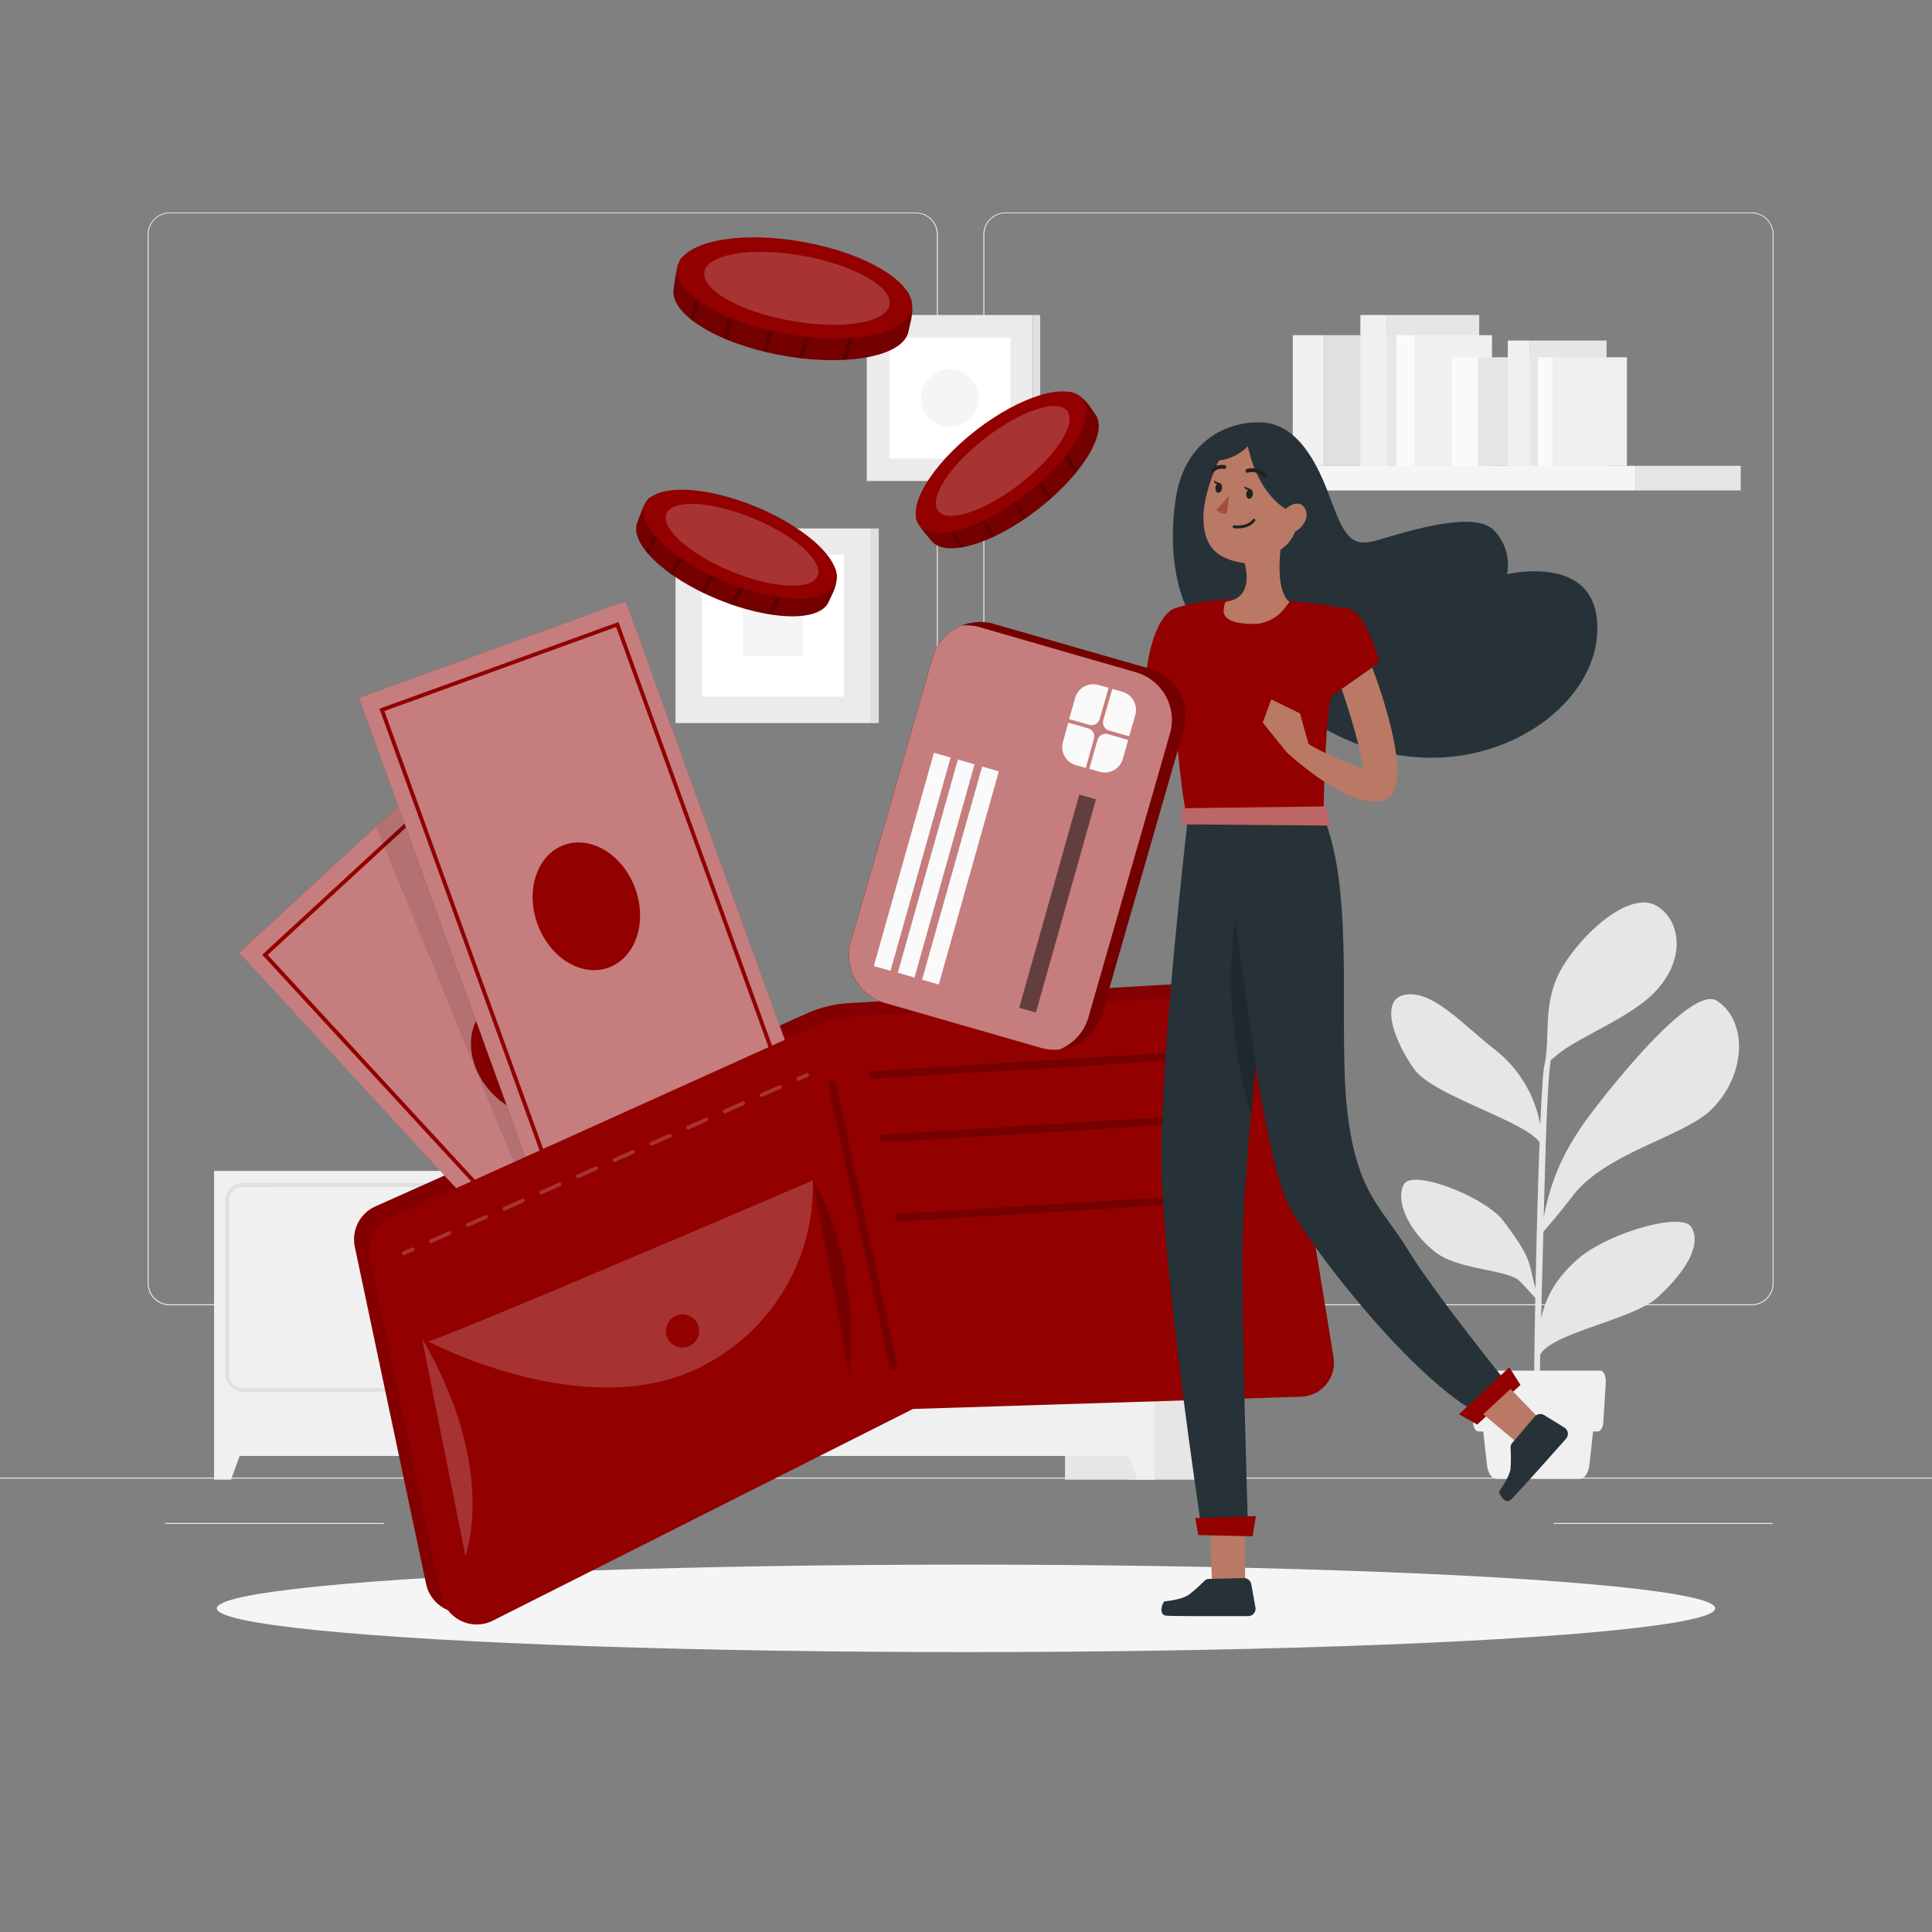 <svg viewBox="0 0 500 500" xmlns="http://www.w3.org/2000/svg"><rect x="0" y="0" width="500" height="500" fill="#808080" stroke="none"/><g id="freepik--background-complete--inject-2"><rect style="fill:#ebebeb" height="0.25" width="500" y="382.4"></rect><rect style="fill:#ebebeb" height="0.25" width="23.18" y="388.78" x="150.04"></rect><rect style="fill:#ebebeb" height="0.25" width="56.67" y="394.14" x="402.1"></rect><rect style="fill:#ebebeb" height="0.25" width="56.67" y="394.14" x="42.72"></rect><path style="fill:#ebebeb" d="M237,337.8H43.91a5.71,5.71,0,0,1-5.7-5.71V60.66A5.71,5.71,0,0,1,43.91,55H237a5.71,5.71,0,0,1,5.71,5.71h0V332.09A5.71,5.71,0,0,1,237,337.8ZM43.91,55.2a5.46,5.46,0,0,0-5.45,5.46V332.09a5.46,5.46,0,0,0,5.45,5.46H237a5.48,5.48,0,0,0,5.46-5.46V60.66A5.48,5.48,0,0,0,237,55.2Z"></path><path style="fill:#ebebeb" d="M453.31,337.8H260.21a5.73,5.73,0,0,1-5.71-5.71V60.66A5.72,5.72,0,0,1,260.21,55h193.1A5.71,5.71,0,0,1,459,60.66V332.09A5.7,5.7,0,0,1,453.31,337.8ZM260.21,55.2a5.48,5.48,0,0,0-5.46,5.46V332.09a5.48,5.48,0,0,0,5.46,5.46h193.1a5.48,5.48,0,0,0,5.46-5.46V60.66a5.48,5.48,0,0,0-5.46-5.46Z"></path><rect style="fill:#e6e6e6" height="79.91" width="23.09" y="303.03" x="291.98"></rect><rect style="fill:#e6e6e6" height="79.91" width="23.09" y="303.03" x="275.63"></rect><polygon style="fill:#f0f0f0" points="294.34 382.94 298.72 382.94 298.72 370.46 289.73 370.46 294.34 382.94"></polygon><rect style="fill:#e6e6e6" height="79.91" width="23.09" y="303.03" x="159.56"></rect><rect style="fill:#f0f0f0" height="73.77" width="119.9" y="303.03" x="178.83"></rect><path style="fill:#e0e0e0" d="M291.26,360.2h-47a4.59,4.59,0,0,1-4.57-4.57V310.72a4.57,4.57,0,0,1,4.57-4.56h46.95a4.57,4.57,0,0,1,4.57,4.56v44.91A4.59,4.59,0,0,1,291.26,360.2Zm-47-53a3.56,3.56,0,0,0-3.56,3.54v44.91a3.56,3.56,0,0,0,3.52,3.6h47a3.56,3.56,0,0,0,3.58-3.53v-45a3.54,3.54,0,0,0-3.55-3.54Z"></path><path style="fill:#e0e0e0" d="M233.24,360.2h-47a4.59,4.59,0,0,1-4.57-4.57V310.72a4.57,4.57,0,0,1,4.57-4.56h47a4.57,4.57,0,0,1,4.57,4.56h0v44.91a4.58,4.58,0,0,1-4.57,4.57Zm-47-53a3.54,3.54,0,0,0-3.55,3.54v44.91a3.55,3.55,0,0,0,3.55,3.55h47a3.57,3.57,0,0,0,3.56-3.55V310.72a3.56,3.56,0,0,0-3.56-3.54Z"></path><path style="fill:#fafafa" d="M228.88,320.35a4.41,4.41,0,1,1,4.41-4.42v0A4.42,4.42,0,0,1,228.88,320.35Z"></path><path style="fill:#fafafa" d="M248.66,320.35a4.41,4.41,0,1,1,4.38-4.44V316A4.4,4.4,0,0,1,248.66,320.35Z"></path><polygon style="fill:#f0f0f0" points="183.21 382.94 178.82 382.94 178.82 370.46 187.81 370.46 183.21 382.94"></polygon><rect style="fill:#e6e6e6" height="79.91" width="23.09" y="303.03" x="152.21"></rect><polygon style="fill:#f0f0f0" points="170.91 382.94 175.3 382.94 175.3 370.46 166.31 370.46 170.91 382.94"></polygon><rect style="fill:#f0f0f0" height="73.77" width="119.9" y="303.03" x="55.4"></rect><path style="fill:#e0e0e0" d="M167.83,360.2h-47a4.57,4.57,0,0,1-4.57-4.57V310.72a4.57,4.57,0,0,1,4.57-4.56h46.95a4.57,4.57,0,0,1,4.57,4.56v44.91A4.57,4.57,0,0,1,167.83,360.2Zm-47-53a3.54,3.54,0,0,0-3.55,3.54v44.91a3.56,3.56,0,0,0,3.52,3.6h47a3.57,3.57,0,0,0,3.59-3.53v-45a3.56,3.56,0,0,0-3.55-3.54Z"></path><path style="fill:#e0e0e0" d="M109.81,360.2H62.87a4.57,4.57,0,0,1-4.57-4.57h0V310.72a4.56,4.56,0,0,1,4.57-4.56h46.94a4.56,4.56,0,0,1,4.57,4.56v44.91A4.58,4.58,0,0,1,109.81,360.2Zm-46.94-53a3.54,3.54,0,0,0-3.56,3.54v44.91a3.56,3.56,0,0,0,3.52,3.6h47a3.55,3.55,0,0,0,3.56-3.55v-45a3.54,3.54,0,0,0-3.56-3.54Z"></path><path style="fill:#fafafa" d="M105.46,320.35a4.41,4.41,0,1,1,4.4-4.42v0A4.4,4.4,0,0,1,105.46,320.35Z"></path><path style="fill:#fafafa" d="M125.24,320.35a4.41,4.41,0,1,1,4.38-4.44V316A4.4,4.4,0,0,1,125.24,320.35Z"></path><polygon style="fill:#f0f0f0" points="59.78 382.94 55.4 382.94 55.4 370.46 64.38 370.46 59.78 382.94"></polygon><rect style="fill:#ebebeb" height="42.96" width="42.96" y="81.52" x="224.32"></rect><rect style="fill:#e0e0e0" height="42.96" width="1.9" y="81.53" x="267.29"></rect><rect style="fill:#fff" height="31.32" width="31.32" y="87.35" x="230.15"></rect><path style="fill:#f5f5f5" d="M251.05,108.24h0a7.41,7.41,0,0,1-10.49,0h0a7.42,7.42,0,0,1,0-10.48h0a7.43,7.43,0,0,1,10.49,0h0A7.42,7.42,0,0,1,251.05,108.24Z"></path><rect style="fill:#ebebeb" height="50.37" width="50.37" y="136.76" x="174.83"></rect><rect style="fill:#e0e0e0" height="50.37" width="2.23" y="136.77" x="225.2"></rect><rect style="fill:#fff" height="36.72" width="36.72" y="143.59" x="181.66"></rect><rect style="fill:#f5f5f5" height="15.66" width="15.66" y="154.11" x="192.18"></rect><rect style="fill:#e6e6e6" height="6.37" width="27.27" y="120.56" x="423.23"></rect><rect style="fill:#f5f5f5" height="6.37" width="112.88" y="120.56" x="310.35"></rect><rect style="fill:#e0e0e0" height="33.83" width="31.78" y="86.74" x="342.71"></rect><rect style="fill:#f0f0f0" height="33.83" width="8.14" y="86.74" x="334.57"></rect><rect style="fill:#e6e6e6" height="39.04" width="23.87" y="81.52" x="358.95"></rect><rect style="fill:#f0f0f0" height="39.04" width="6.9" y="81.52" x="352.06"></rect><rect style="fill:#f0f0f0" height="33.83" width="20.13" y="86.74" x="365.99"></rect><rect style="fill:#fafafa" height="33.83" width="4.6" y="86.74" x="361.39"></rect><rect style="fill:#e6e6e6" height="28.1" width="26.4" y="92.46" x="382.46"></rect><rect style="fill:#fafafa" height="28.1" width="6.76" y="92.46" x="375.7"></rect><rect style="fill:#e6e6e6" height="32.44" width="19.83" y="88.13" x="395.95"></rect><rect style="fill:#f0f0f0" height="32.44" width="5.73" y="88.13" x="390.22"></rect><rect style="fill:#f0f0f0" height="28.1" width="19.26" y="92.46" x="401.79"></rect><rect style="fill:#fafafa" height="28.1" width="3.82" y="92.46" x="397.97"></rect><path style="fill:#e6e6e6" d="M407.09,309.42c8.54-11.16,28.87-15.31,35.9-22.35,9.2-9.23,9.16-23.08,1.32-28.08-6.8-4.34-29.36,25-31.89,28.3-8.75,11.29-11.28,19.66-12.92,27.77.19-6.89.37-13.23.52-18.11.47-15.93,1.06-21.06,1.34-22.63,1-.78,2.06-1.67,2.7-2.15,5.46-4.07,17.56-8.92,23.61-14.83,8.84-8.64,7.41-19,1.21-22.83-6.47-4-17.93,5.49-24,14.92s-3.48,18.47-5.18,26.24c-.36,1.54-.73,7.37-1.07,15.46a32,32,0,0,0-12.34-19.95c-8.37-6.68-15.6-14.82-22.5-13.77s-3.15,11.82,2.27,19.38c4.86,6.73,28.85,13.45,32.38,18.86-.42,11-.79,24.85-1.05,37.79-1.89-6.68-.59-7.24-8.34-17.5-4.6-6.08-23.5-13.6-25.74-9.4s1.17,12.08,8.3,17.61c5.75,4.46,18.46,4.45,21.47,7.22.69.64,3,3.12,4.26,4.55-.31,15.78-.44,29.71-.29,34.47l1.24.05c-.06-1.23.08-9.26.33-19.89,3.1-5.65,24-9,30.41-14.84,6.74-6.15,11.58-13.33,8.69-18.14-2.41-4-21.38,1.44-29.15,8.08-5.14,4.42-8.28,9.15-9.72,15.49.17-7.24.38-15,.57-22.35C401,317,404.53,312.77,407.09,309.42Z"></path><path style="fill:#f0f0f0" d="M408.91,382.73H387.25c-1.19,0-2.21-1.54-2.44-3.68l-1.54-14h29.61l-1.53,14C411.1,381.19,410.09,382.73,408.91,382.73Z"></path><path style="fill:#f0f0f0" d="M413.5,370.46H382.65c-.74,0-1.36-1-1.44-2.38l-.63-10.36c-.1-1.59.57-3,1.44-3h32.12c.86,0,1.53,1.39,1.43,3l-.63,10.36C414.87,369.44,414.24,370.46,413.5,370.46Z"></path><g id="freepik--Shadow--inject-62--inject-2"><ellipse style="fill:#f5f5f5" ry="11.32" rx="193.89" cy="416.24" cx="250" id="freepik--path--inject-62--inject-2"></ellipse></g></g><g id="freepik--Coins--inject-2"><path style="fill:#920000" d="M214.49,155.68c-2.21,5.37-15.22,5-28.85-.62s-22.9-14.53-20.69-19.9c.52-1.24,2-5.89,3.48-6.53,5.08-2.15,14.75,2.68,25.22,7,9.75,4,20.9,6.61,22.63,11.9C217.32,150.75,215.12,154.15,214.49,155.68Z"></path><path style="opacity:0.2" d="M216.28,147.53c.83,4.21-1,6.23-1.79,8.15s-3.1,3.18-6.33,3.62a11.35,11.35,0,0,1-1.22.14,33.4,33.4,0,0,1-7.41-.39c-.35,0-.7-.11-1.06-.17A58.91,58.91,0,0,1,190,156.7l-1-.34c-1.11-.39-2.25-.82-3.39-1.29s-2.22-1-3.29-1.47l-.92-.44a59.56,59.56,0,0,1-7.27-4.26l-.82-.58a32.65,32.65,0,0,1-5.53-4.94c-.25-.28-.48-.55-.7-.83-2.15-2.72-3-5.32-2.15-7.39.56-1.33,1.76-5.88,3.48-6.54a11.93,11.93,0,0,1,6.47,0l1,.24c5,1.28,11.3,4.13,17.73,6.78,7.58,3.13,16.55,6.38,20.95,10.13a10,10,0,0,1,.75.7A9,9,0,0,1,216.28,147.53Z"></path><g style="opacity:0.2"><path d="M176.38,128l-.46.84-8.12,14.53c-.25-.28-.48-.55-.7-.83l7.8-13.94.61-1.08Z"></path></g><g style="opacity:0.2"><path d="M182.52,133.93l-8.37,15-.82-.58,8.32-14.88Z"></path></g><g style="opacity:0.2"><path d="M197.91,142.53,190,156.7l-1-.34L197,142Z"></path></g><g style="opacity:0.2"><path d="M190.75,138.53l-8.41,15.07-.92-.44L189.88,138Z"></path></g><g style="opacity:0.2"><path d="M207.24,145.27l-7.71,13.78c-.35,0-.7-.11-1.06-.17l7.89-14.11Z"></path></g><path style="fill:#920000" d="M216.22,151c-2.21,5.37-15.06,5.16-28.7-.47s-22.9-14.53-20.68-19.9,15.06-5.15,28.7.47S218.43,145.6,216.22,151Z"></path><path style="fill:#fff;opacity:0.2" d="M211.58,149.05c-1.56,3.79-11.58,3.26-22.37-1.19s-18.27-11.14-16.71-14.93,11.58-3.26,22.38,1.19S213.15,145.26,211.58,149.05Z"></path><path style="fill:#920000" d="M283.41,107.14c3.56,4.59-3.22,15.7-14.89,24.73s-24,12.63-27.55,8c-.82-1.06-4.14-4.61-3.94-6.27.67-5.47,9.66-11.45,18.62-18.39,8.34-6.46,16.13-14.84,21.58-13.71C280.54,102.23,282.4,105.84,283.41,107.14Z"></path><path style="opacity:0.2" d="M277.23,101.54c4.07,1.38,4.91,4,6.18,5.6s1.22,4.27,0,7.3c-.14.37-.31.74-.49,1.12a33.12,33.12,0,0,1-4,6.24c-.21.28-.44.55-.67.83a58.73,58.73,0,0,1-6.12,6.28l-.77.67c-.89.77-1.83,1.54-2.8,2.29s-1.94,1.46-2.92,2.13c-.27.2-.56.39-.83.58a58.57,58.57,0,0,1-7.32,4.18c-.31.16-.61.29-.9.43a33,33,0,0,1-7.05,2.34c-.36.08-.71.14-1.06.19-3.43.51-6.11,0-7.48-1.81-.88-1.14-4.23-4.45-3.94-6.26a11.79,11.79,0,0,1,3.21-5.63c.22-.25.46-.5.71-.76,3.61-3.74,9.2-7.75,14.7-12,6.49-5,13.77-11.19,19.2-13.13a10.2,10.2,0,0,1,1-.31A9.43,9.43,0,0,1,277.23,101.54Z"></path><g style="opacity:0.2"><path d="M240.45,126.44l.5.82,8.56,14.27c-.36.08-.71.14-1.06.19L240.24,128,239.6,127Z"></path></g><g style="opacity:0.2"><path d="M248.64,124.06l8.82,14.7c-.31.16-.61.29-.9.43l-8.78-14.62Z"></path></g><g style="opacity:0.2"><path d="M263.75,115l8.35,13.92-.77.67-8.44-14.08Z"></path></g><g style="opacity:0.2"><path d="M256.73,119.21,265.61,134c-.27.2-.56.39-.83.58l-8.92-14.86Z"></path></g><g style="opacity:0.2"><path d="M270.77,108.25l8.12,13.55c-.21.28-.44.55-.67.83l-8.31-13.86Z"></path></g><ellipse style="fill:#920000" transform="translate(-19.02 183.68) rotate(-37.76)" ry="10.51" rx="26.71" cy="119.65" cx="259.06"></ellipse><ellipse style="fill:#fff;opacity:0.2" transform="translate(-18.72 183.87) rotate(-37.76)" ry="7.43" rx="21.14" cy="119.31" cx="259.5"></ellipse><path style="fill:#920000" d="M235.14,85.64C234,92.22,219.24,95,202.52,92s-29.33-10.73-28.16-17.31c.27-1.53.74-7.1,2.31-8.21,5.19-3.66,17.25-.6,30.09,1.68,12,2.13,25.13,2.3,28.38,7.83C237.11,79.39,235.47,83.76,235.14,85.64Z"></path><path style="opacity:0.2" d="M235.14,76c2,4.54.41,7.25,0,9.61s-2.7,4.33-6.22,5.63c-.43.17-.88.31-1.34.45a38.69,38.69,0,0,1-8.44,1.39c-.41,0-.81,0-1.23.07a68.73,68.73,0,0,1-10.08-.37l-1.17-.15c-1.35-.17-2.74-.37-4.13-.62s-2.74-.53-4.07-.84c-.38-.08-.76-.18-1.14-.27a66.94,66.94,0,0,1-9.22-3c-.37-.14-.72-.3-1.07-.44a38.07,38.07,0,0,1-7.44-4.21c-.35-.25-.67-.5-1-.76-3.1-2.53-4.69-5.25-4.24-7.78.3-1.64.54-7,2.3-8.21s4.28-1.59,7.28-1.6h1.2c6,.2,13.73,1.87,21.62,3.27,9.3,1.66,20.19,3.11,26.05,6.25a11,11,0,0,1,1,.6A10.64,10.64,0,0,1,235.14,76Z"></path><g style="opacity:0.2"><path d="M185.46,63.88l-.32,1.05-5.56,18.34c-.35-.25-.67-.5-1-.76l5.34-17.59.42-1.37Z"></path></g><g style="opacity:0.2"><path d="M193.82,69l-5.73,18.89c-.37-.14-.72-.3-1.07-.44l5.7-18.8Z"></path></g><g style="opacity:0.2"><path d="M213.25,74.92l-5.43,17.89-1.17-.15,5.49-18.08Z"></path></g><g style="opacity:0.2"><path d="M204.22,72.18l-5.77,19c-.38-.08-.76-.18-1.14-.27l5.8-19.09Z"></path></g><g style="opacity:0.2"><path d="M224.42,75.7l-5.29,17.41c-.41,0-.81,0-1.23.07l5.41-17.81Z"></path></g><ellipse style="fill:#920000" transform="translate(96.24 263.91) rotate(-79.91)" ry="30.76" rx="12.1" cy="74.52" cx="205.64"></ellipse><ellipse style="fill:#fff;opacity:0.2" transform="translate(96.65 264.63) rotate(-79.91)" ry="24.34" rx="8.55" cy="74.63" cx="206.27"></ellipse></g><g id="freepik--Wallet--inject-2"><path style="fill:#920000" d="M322.44,253.63l-102.91,6A30.32,30.32,0,0,0,209,262.19l-111.78,50a9.36,9.36,0,0,0-5.4,10.46L110.29,410a9.45,9.45,0,0,0,13.5,6.38l110.33-55.08L336,357.89a8.83,8.83,0,0,0,8.49-10.18l-13.63-83.64C330.15,259.75,326.87,253.5,322.44,253.63Z"></path><path style="opacity:0.1" d="M322.44,253.63l-102.91,6A30.32,30.32,0,0,0,209,262.19l-111.78,50a9.36,9.36,0,0,0-5.4,10.46L110.29,410a9.45,9.45,0,0,0,13.5,6.38l110.33-55.08L336,357.89a8.83,8.83,0,0,0,8.49-10.18l-13.63-83.64C330.15,259.75,326.87,253.5,322.44,253.63Z"></path><rect style="fill:#920000" transform="translate(-149.5 165.66) rotate(-42.67)" height="142.99" width="73.45" y="202.73" x="100.6"></rect><polygon style="fill:#fafafa;opacity:0.5" points="212.78 301.9 158.77 351.68 61.87 246.55 97.31 213.88 115.88 196.76 118.97 200.12 212.78 301.9"></polygon><rect style="fill:none;stroke:#920000;stroke-miterlimit:10" transform="translate(-149.47 165.96) rotate(-42.67)" height="133.75" width="64.81" y="207.45" x="105.32"></rect><ellipse style="fill:#920000" transform="translate(-149.13 165.27) rotate(-42.67)" ry="16.88" rx="13.46" cy="273.55" cx="137"></ellipse><polygon style="opacity:0.1" points="158.2 309.01 139.01 315.64 97.31 213.88 115.88 196.76 118.97 200.12 158.2 309.01"></polygon><rect style="fill:#920000" transform="translate(-71.11 65.82) rotate(-19.93)" height="142.99" width="73.45" y="163.81" x="115.05"></rect><rect style="fill:#fafafa;opacity:0.5" transform="translate(-71.11 65.82) rotate(-19.93)" height="142.99" width="73.45" y="163.81" x="115.05"></rect><rect style="fill:none;stroke:#920000;stroke-miterlimit:10" transform="translate(-71.18 65.94) rotate(-19.93)" height="133.75" width="64.81" y="168.68" x="119.69"></rect><ellipse style="fill:#920000" transform="translate(-70.86 65.76) rotate(-19.93)" ry="16.88" rx="13.46" cy="234.56" cx="151.74"></ellipse><path style="fill:#920000" d="M323.11,257.18l-101.5,5.72a29.06,29.06,0,0,0-10.41,2.55L101.06,315.17a9.35,9.35,0,0,0-5.3,10.44L114.23,413a9.35,9.35,0,0,0,13.34,6.41l108.7-54.77,100.48-3.18a8.75,8.75,0,0,0,8.36-10.15l-13.67-83.63C330.73,263.32,327.49,257.06,323.11,257.18Z"></path><line style="fill:none;stroke:#000;stroke-linecap:round;stroke-linejoin:round;stroke-width:2px;opacity:0.2" y2="272.84" x2="312.83" y1="278.2" x1="225.74"></line><line style="fill:none;stroke:#000;stroke-linecap:round;stroke-linejoin:round;stroke-width:2px;opacity:0.2" y2="353.53" x2="231.22" y1="280.45" x1="215.31"></line><path style="fill:#fafafa;opacity:0.2" d="M109.23,346.43l11.22,56.21S129.05,380.34,109.23,346.43Z"></path><path style="fill:#fafafa;opacity:0.2" d="M110.7,347.09c.39,1,99.66-41.6,99.66-41.6A52.24,52.24,0,0,1,183,352.89C153.12,369.64,110.7,347.09,110.7,347.09Z"></path><circle style="fill:#920000" r="4.3" cy="344.45" cx="176.64"></circle><path style="opacity:0.2" d="M210.41,305.49s12.31,18.53,9.33,50.09"></path><g style="opacity:0.2"><line style="fill:none;stroke:#fafafa;stroke-linecap:round;stroke-linejoin:round" y2="323.34" x2="106.77" y1="324.35" x1="104.48"></line><line style="fill:none;stroke:#fafafa;stroke-linecap:round;stroke-linejoin:round;stroke-dasharray:5.198,5.198" y2="280.26" x2="204.22" y1="321.24" x1="111.52"></line><line style="fill:none;stroke:#fafafa;stroke-linecap:round;stroke-linejoin:round" y2="278.2" x2="208.88" y1="279.21" x1="206.6"></line></g><line style="fill:none;stroke:#000;stroke-linecap:round;stroke-linejoin:round;stroke-width:2px;opacity:0.2" y2="289.26" x2="315.75" y1="294.63" x1="228.66"></line><line style="fill:none;stroke:#000;stroke-linecap:round;stroke-linejoin:round;stroke-width:2px;opacity:0.2" y2="309.75" x2="319.67" y1="315.12" x1="232.58"></line></g><g id="freepik--Character--inject-2"><path style="fill:#b97964" d="M300.58,169.56s-2.19,23.33-10.86,25.34a26.16,26.16,0,0,1-16-1.6l-7.05-5.42-3.44,12s3.76,5.11,11.61,1.57c0,0,14,6.16,21.74,0s10.22-23.06,10.22-23.06Z"></path><path style="fill:#263238" d="M307.55,158.26s-6.05-10.31-3.3-29,18.42-21,24.47-19.65,11,7.16,15.12,18.22,5.64,13.94,12.51,12,25.15-8,30.24-2.61a12.64,12.64,0,0,1,3.43,11.4s25.43-6.18,23.23,16.5-38.9,43.85-73.81,21.44S307.55,158.26,307.55,158.26Z"></path><path style="fill:#263238" d="M307.27,213.15s-6.91,59.43-6.68,87.3S310.72,394,310.72,394h12.21s-1.61-52.52-1.38-70.49S325,275.81,325,275.81s3.91,26.72,8.52,36.16,30.18,42.85,47.92,53.22l8.29-7.61s-18.43-22.8-25.34-34.09S351.27,309,348.73,288s1.85-54.59-5.52-74.86Z"></path><path style="opacity:0.2" d="M325,275.81l-5.31-37.67s-4.19,22.64,4.06,50.29Z"></path><polygon style="fill:#b97964" points="313.23 397.33 313.64 409 321.83 409.68 322.24 408.59 322.24 396.51 313.23 397.33"></polygon><polygon style="fill:#920000" points="309.34 392.89 310.09 397.26 324.15 397.6 325.04 392.35 309.34 392.89"></polygon><polygon style="fill:#920000" points="377.59 366 390.62 353.86 393.49 358.43 382.3 368.67 377.59 366"></polygon><polygon style="fill:#b97964" points="383.87 366 392.47 373.24 397.99 366.75 390.93 359.45 383.87 366"></polygon><path style="fill:#263238" d="M399.66,366.25l5.2,3.2a1.91,1.91,0,0,1,.43,2.89c-3.77,4.26-13.4,15.08-14.36,15.84-1.19,1-2.63-.68-3-2.18,0,0,2.73-3.62,3-5.94a42.48,42.48,0,0,0,0-5.38,1.77,1.77,0,0,1,.42-1.23l5.81-6.82A1.92,1.92,0,0,1,399.66,366.25Z"></path><path style="fill:#263238" d="M323.83,410l1.08,6a1.91,1.91,0,0,1-1.87,2.25c-5.69,0-20.17.06-21.38-.14-1.51-.25-1.24-2.41-.35-3.67,0,0,4.51-.38,6.4-1.75a43.19,43.19,0,0,0,4-3.56,1.79,1.79,0,0,1,1.2-.51l8.95-.21A1.93,1.93,0,0,1,323.83,410Z"></path><path style="fill:#920000" d="M344.52,180.19,357,171.43s-3.32-13.28-8.24-13.94-29.34-5.31-44.87,0c0,0-5.58,1.59-7.3,17.26l6.64,2.12s2.38,29.34,3.85,33.86h35.44S342.92,185.5,344.52,180.19Z"></path><path style="fill:#b97964" d="M347.21,178.3s4.73,13.5,5.57,20.76c0,0-11.24-4.48-14.14-6.53l-2.2-7.9L329,181,326.79,187,333,194.7s16.93,15.84,25.51,12.22-3.39-34.14-3.39-34.14Z"></path><path style="fill:#b97964" d="M315.46,119.19s-4.33,8.64-4,15.67,3.88,9.9,10.63,10.89c0,0,2.88,9-4.68,9.91-.58.07-.78,2.36-.74,2.73.2,1.46,1.65,2.26,3,2.6a20.3,20.3,0,0,0,4.33.48,10.09,10.09,0,0,0,8.07-3.59c.16-.19,1.68-2.13,1.68-2.13s-3.61-1.79-2.34-13.51a9.73,9.73,0,0,0,3.78-4.68,5.88,5.88,0,0,0,2.88-3.52c.54-2.34-1.53-5.58-5.31-2.34,0,0-7.12-3.6-9.82-16.21A12.63,12.63,0,0,1,315.46,119.19Z"></path><path style="fill:#a24e3f" d="M317.49,132.94l.61-4.62-3.27,3.62A3.22,3.22,0,0,0,317.49,132.94Z"></path><path style="fill:none;stroke:#222221;stroke-linecap:round;stroke-linejoin:round;stroke-width:0.75px" d="M319.39,136.32s3.45.53,5.11-1.68"></path><path style="fill:none;stroke:#222221;stroke-linecap:round;stroke-linejoin:round" d="M322.84,121.85a4.52,4.52,0,0,1,4.47,1.19"></path><path style="fill:none;stroke:#222221;stroke-linecap:round;stroke-linejoin:round" d="M316.87,120.85s-2-.31-2.89.82"></path><path style="fill:#222221" d="M324.23,127.93c-.09.7-.54,1.21-1,1.15s-.77-.67-.68-1.37.54-1.21,1-1.15S324.32,127.23,324.23,127.93Z"></path><ellipse style="fill:#222221" transform="translate(149.54 422.81) rotate(-82.6)" ry="0.85" rx="1.27" cy="126.29" cx="315.43"></ellipse><path style="fill:#222221" d="M323.56,126.56l-1.58-.69A1,1,0,0,0,323.56,126.56Z"></path><path style="fill:#222221" d="M315.72,125.08l-1.58-.69A1,1,0,0,0,315.72,125.08Z"></path><polygon style="fill:#920000" points="305.84 209.17 305.84 213.34 344.24 213.66 343.21 208.7 305.84 209.17"></polygon><polygon style="fill:#fff;opacity:0.4" points="305.84 209.17 305.84 213.34 344.24 213.66 343.21 208.7 305.84 209.17"></polygon></g><g id="freepik--Card--inject-2"><path style="fill:#920000" d="M306.31,188.93l-21.12,73.46a12.8,12.8,0,0,1-11,9.22,13.06,13.06,0,0,1-4.82-.44L229,259.56a12.83,12.83,0,0,1-8.78-15.85l21.13-73.48a12.82,12.82,0,0,1,15.84-8.76l40.4,11.6A12.82,12.82,0,0,1,306.31,188.93Z"></path><path style="opacity:0.2" d="M306.31,188.93l-21.12,73.46a12.8,12.8,0,0,1-11,9.22,13.06,13.06,0,0,1-4.82-.44L229,259.56a12.83,12.83,0,0,1-8.78-15.85l21.13-73.48a12.82,12.82,0,0,1,15.84-8.76l40.4,11.6A12.82,12.82,0,0,1,306.31,188.93Z"></path><path style="fill:#920000" d="M302.8,189.8l-21.12,73.47a12.77,12.77,0,0,1-7.51,8.34,13.06,13.06,0,0,1-4.82-.44L229,259.56a12.83,12.83,0,0,1-8.78-15.85l21.13-73.48a12.74,12.74,0,0,1,7.51-8.32,12.65,12.65,0,0,1,4.82.44L294,174A12.82,12.82,0,0,1,302.8,189.8Z"></path><path style="fill:#fafafa;opacity:0.5" d="M302.8,189.8l-21.12,73.47a12.77,12.77,0,0,1-7.51,8.34,13.06,13.06,0,0,1-4.82-.44L229,259.56a12.83,12.83,0,0,1-8.78-15.85l21.13-73.48a12.74,12.74,0,0,1,7.51-8.32,12.65,12.65,0,0,1,4.82.44L294,174A12.82,12.82,0,0,1,302.8,189.8Z"></path><rect style="fill:#fafafa" transform="translate(69.34 -55.67) rotate(15.74)" height="57.34" width="4.49" y="194.35" x="233.85"></rect><polygon style="fill:#fafafa" points="236.67 252.99 232.35 251.74 247.9 196.57 252.21 197.81 236.67 252.99"></polygon><polygon style="fill:#fafafa" points="242.95 254.79 238.63 253.55 254.18 198.38 258.5 199.62 242.95 254.79"></polygon><rect style="opacity:0.5" transform="translate(73.68 -65.48) rotate(15.74)" height="57.34" width="4.49" y="205.16" x="271.48"></rect><path style="fill:#fafafa" d="M283.1,191.25,281,198.74l-2.56-.72a4.87,4.87,0,0,1-3.36-6l1.4-5,5.17,1.48A2.2,2.2,0,0,1,283.1,191.25Z"></path><path style="fill:#fafafa" d="M281.87,187.58l-5.17-1.48,1.55-5.48a4.86,4.86,0,0,1,6-3.36l2.66.75-2.32,8.07A2.17,2.17,0,0,1,281.87,187.58Z"></path><path style="fill:#fafafa" d="M286.77,190l5.2,1.49-1.38,4.89a4.84,4.84,0,0,1-6,3.36l-2.7-.76,2.15-7.48A2.19,2.19,0,0,1,286.77,190Z"></path><path style="fill:#fafafa" d="M293.81,185l-1.57,5.56-5.2-1.49a2.2,2.2,0,0,1-1.5-2.71l2.32-8.07,2.59.73A4.85,4.85,0,0,1,293.81,185Z"></path></g></svg>